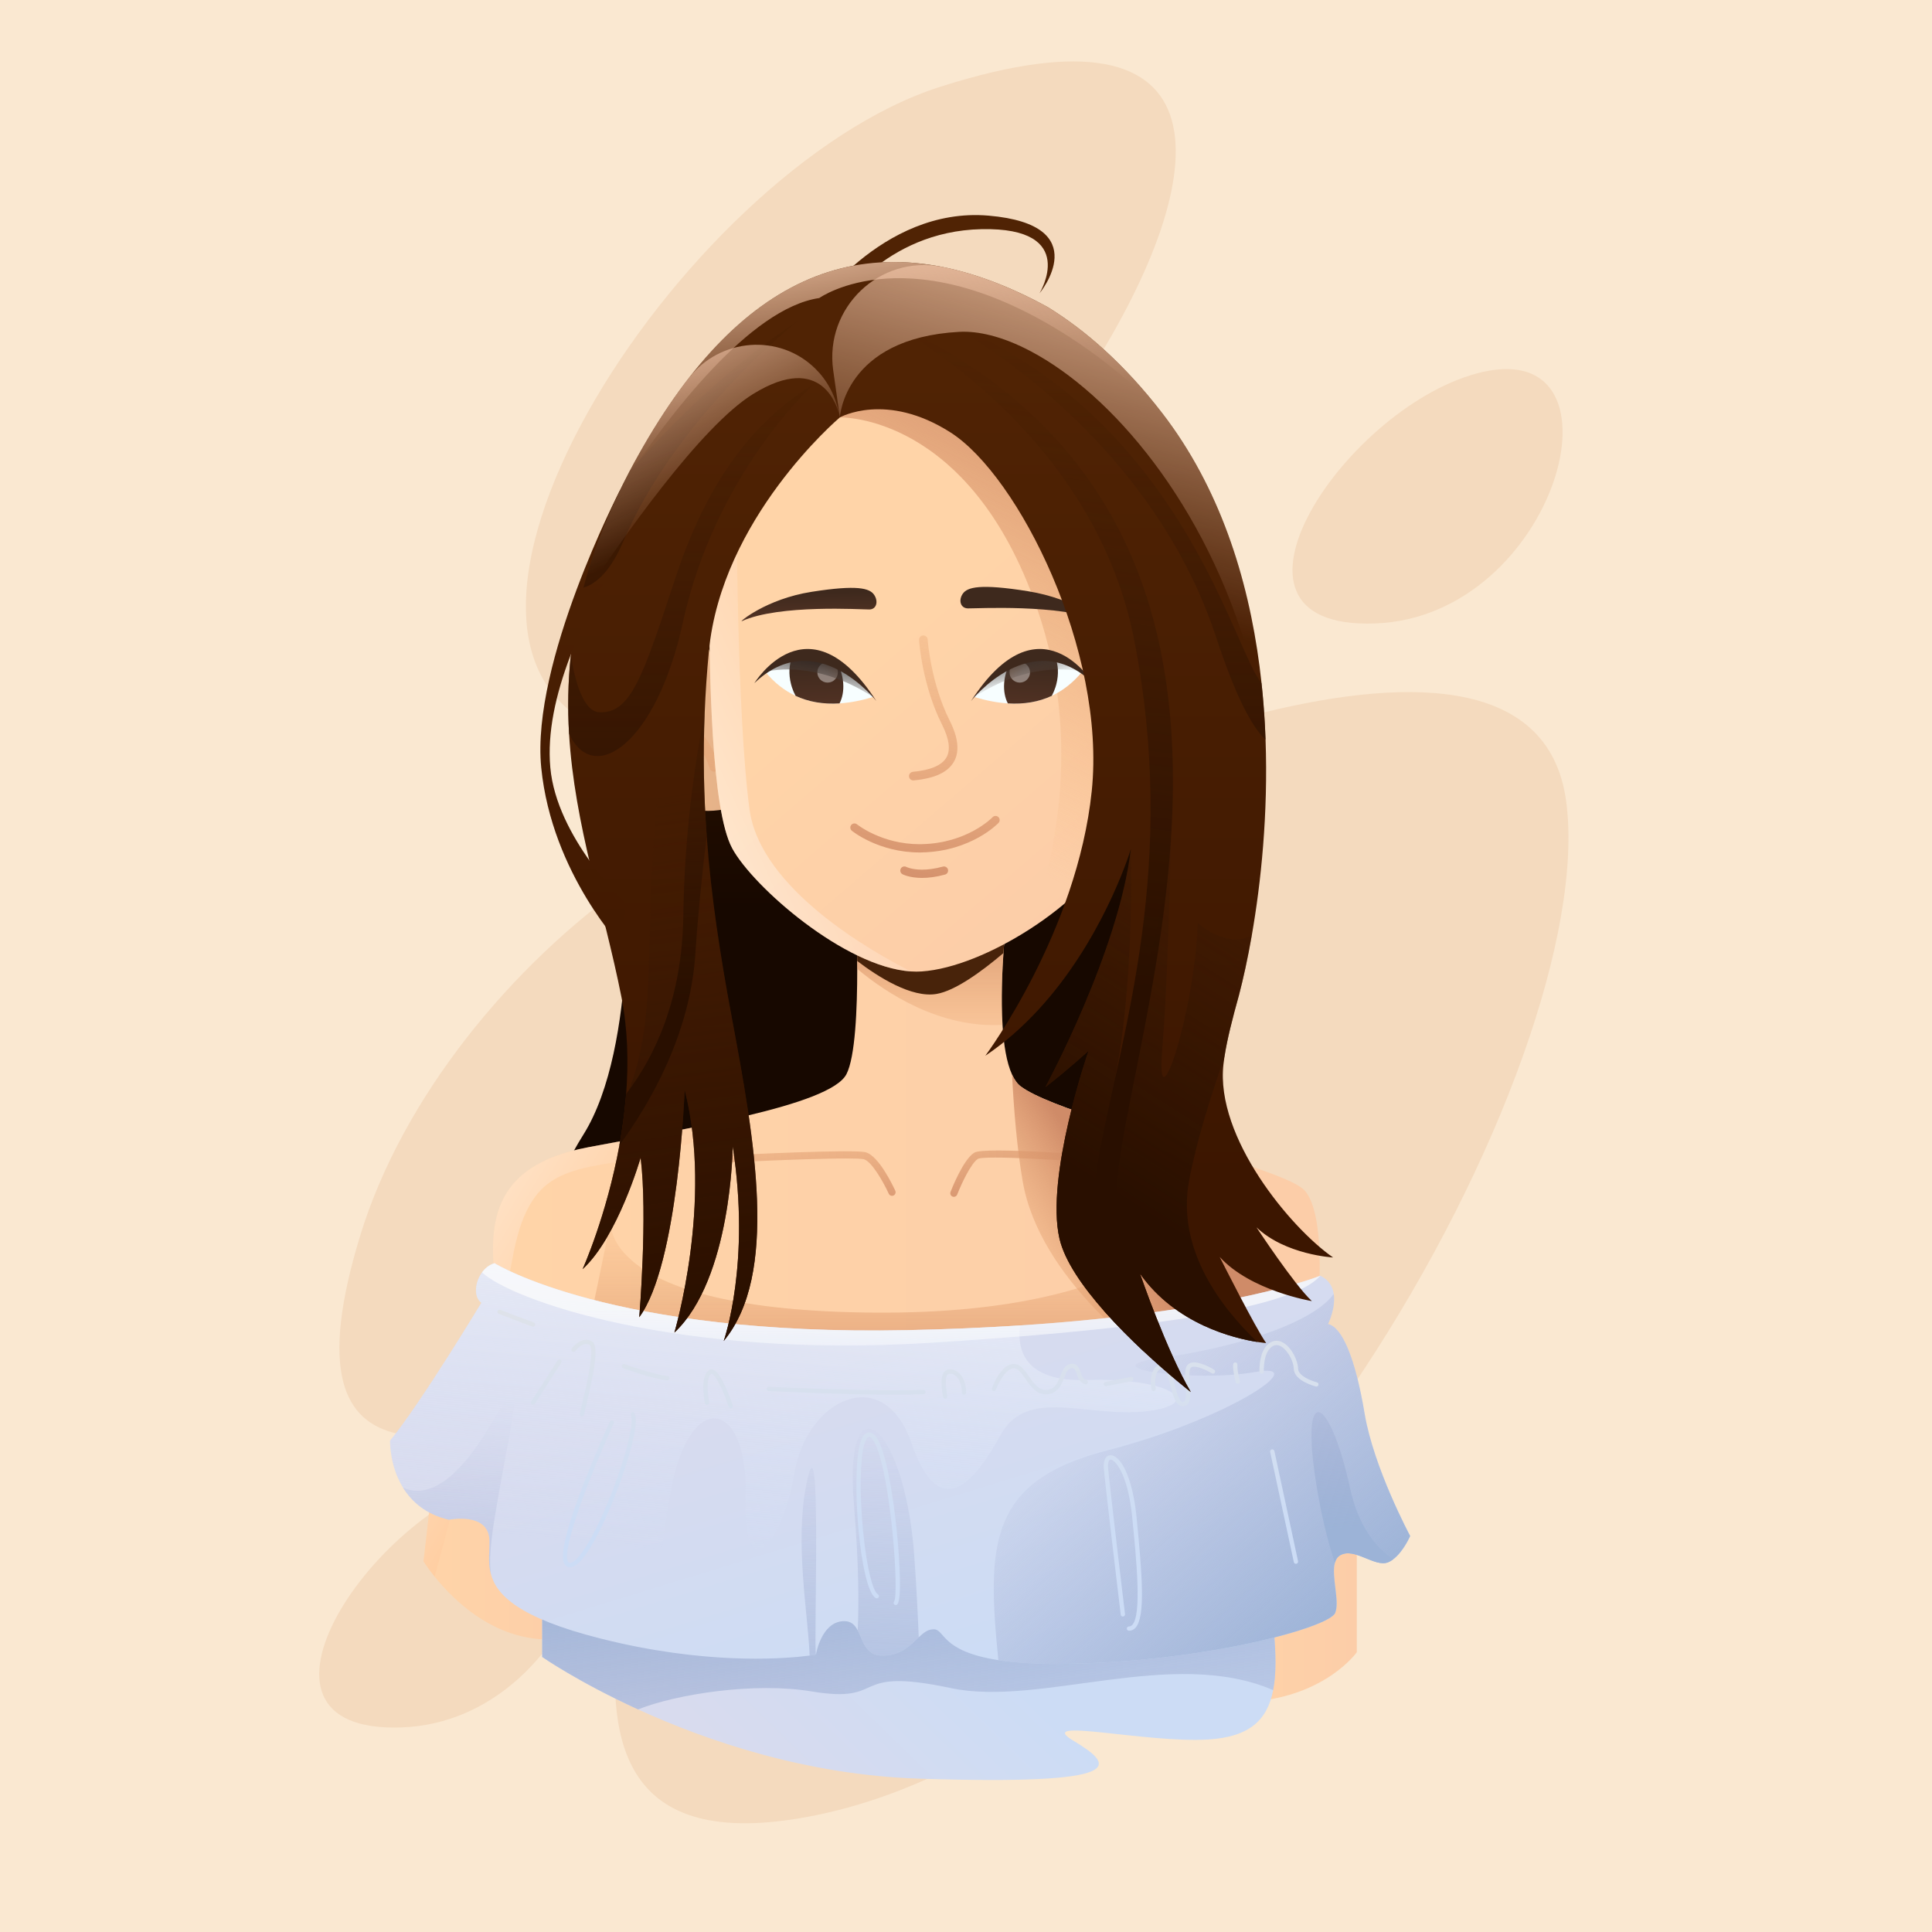 <?xml version="1.0" encoding="iso-8859-1"?>
<!-- Generator: Adobe Illustrator 19.2.0, SVG Export Plug-In . SVG Version: 6.00 Build 0)  -->
<svg version="1.1" id="Layer_3" xmlns="http://www.w3.org/2000/svg" xmlns:xlink="http://www.w3.org/1999/xlink" x="0px" y="0px"
	 viewBox="0 0 600 600" enable-background="new 0 0 600 600" xml:space="preserve">
<g>
	<rect fill="#FAE8D1" width="600" height="600"/>
	<g>
		<g>
			<path fill="#F4DABE" d="M291.953,26.965C210.953,52.84,114.731,203.555,191.316,228.239
				S474.239-31.265,291.953,26.965z"/>
			<path fill="#F4DABE" d="M298.731,255.781c-52.404-36.682-160.687,42.624-186.816,127.787
				s31.936,61.937,75.485,52.259c43.549-9.678-53.827,152.98,66.776,127.745
				c129.937-27.188,242.871-234.308,232.226-314.632S298.731,255.781,298.731,255.781z"/>
			<path fill="#F4DABE" d="M460.605,115.484c-41.718,9.37-89.945,80.163-33.599,78.14
				C483.352,191.601,507.109,105.039,460.605,115.484z"/>
			<path fill="#F4DABE" d="M158.348,458.33c-41.718,9.37-89.945,80.163-33.599,78.14
				S204.852,447.885,158.348,458.33z"/>
		</g>
	</g>
	<g>
		<linearGradient id="SVGID_1_" gradientUnits="userSpaceOnUse" x1="272.344" y1="199.991" x2="272.344" y2="283.201">
			<stop  offset="0.104" style="stop-color:#2B1201"/>
			<stop  offset="0.991" style="stop-color:#170800"/>
		</linearGradient>
		<path fill="url(#SVGID_1_)" d="M352.777,130.607c-26.311-35.27-73.957-24.104-73.957-24.104
			c-49.443,0-78.212,93.899-69.046,164.496c-9.872-3.553-16.045-5.471-16.045-5.471
			c0.975,0.251,4.603,59.438-12.528,86.801s-13.562,46.894,17.965,57.056
			c31.527,10.162,141.19,30.981,148.223-31.478
			c0.323-2.87,0.289-5.713-0.064-8.526
			C388.766,310.94,373.935,158.969,352.777,130.607z"/>
		<g>
			
				<linearGradient id="SVGID_2_" gradientUnits="userSpaceOnUse" x1="153.108" y1="355.954" x2="409.852" y2="355.954">
				<stop  offset="0" style="stop-color:#FFD4A8"/>
				<stop  offset="1" style="stop-color:#FCCDA8"/>
			</linearGradient>
			<path fill="url(#SVGID_2_)" d="M409.389,404.577c0,0-1.675,1-4.957,2.598
				c-1.367,0.667-3.021,1.444-4.948,2.299c-5.482,2.414-13.182,5.452-22.972,8.444
				c-21.904,6.687-54.255,13.127-95.605,11.853
				c-43.666-1.342-76.825-9.495-98.259-16.806
				c-12.956-4.423-21.63-8.538-25.758-10.661
				c-1.85-0.953-2.79-1.504-2.79-1.504
				c-2.517-19.733-2.517-38.628,28.553-44.508
				c15.298-2.893,33.744-6.089,49.136-9.747
				c15.879-3.765,28.506-8.021,31.065-12.926c2.756-5.286,3.376-20.259,3.367-32.727
				c-0.004-10.315-0.432-18.917-0.432-18.917l47.025,0.838
				c0,0-2.444,19.558-1.474,35.475c0.372,6.123,1.248,11.712,2.965,15.434
				c0.743,1.607,1.632,2.871,2.713,3.679c8.529,6.397,40.585,14.99,63.711,22.288
				c12.332,3.888,22.126,7.414,24.463,10.042
				C411.91,377.29,409.389,404.577,409.389,404.577z"/>
			<g>
				<g>
					
						<linearGradient id="SVGID_3_" gradientUnits="userSpaceOnUse" x1="247.262" y1="322.921" x2="254.099" y2="383.883">
						<stop  offset="0" style="stop-color:#F9B87C;stop-opacity:0"/>
						<stop  offset="1" style="stop-color:#CF8B68"/>
					</linearGradient>
					<path fill="url(#SVGID_3_)" d="M277.024,371.372c-0.424,0-0.829-0.243-1.016-0.654
						c-1.742-3.829-5.388-10.124-7.758-10.717
						c-2.654-0.664-26.119,0.221-41.243,0.977c-0.632,0.022-1.139-0.444-1.17-1.058
						c-0.031-0.615,0.443-1.139,1.058-1.17c3.885-0.194,38.065-1.869,41.895-0.913
						c4.18,1.046,8.741,10.844,9.247,11.958c0.255,0.561,0.007,1.222-0.554,1.477
						C277.335,371.339,277.179,371.372,277.024,371.372z"/>
				</g>
				<g>
					
						<linearGradient id="SVGID_4_" gradientUnits="userSpaceOnUse" x1="318.101" y1="314.976" x2="324.938" y2="375.938">
						<stop  offset="0" style="stop-color:#F9B87C;stop-opacity:0"/>
						<stop  offset="1" style="stop-color:#CF8B68"/>
					</linearGradient>
					<path fill="url(#SVGID_4_)" d="M296.233,371.687c-0.134,0-0.27-0.024-0.402-0.076
						c-0.575-0.222-0.86-0.868-0.637-1.443c0.401-1.036,4.015-10.178,7.394-12.206
						c3.207-1.925,38.201,0.841,48.849,1.734c0.614,0.051,1.07,0.591,1.018,1.205
						c-0.052,0.614-0.595,1.068-1.205,1.018
						c-21.38-1.795-45.305-3.117-47.529-2.036
						c-2.039,1.224-5.039,7.453-6.448,11.09
						C297.102,371.416,296.68,371.687,296.233,371.687z"/>
				</g>
			</g>
			
				<linearGradient id="SVGID_5_" gradientUnits="userSpaceOnUse" x1="150.155" y1="347.808" x2="207.414" y2="382.42">
				<stop  offset="0.09" style="stop-color:#FFFFFF"/>
				<stop  offset="1" style="stop-color:#FFBF8C"/>
			</linearGradient>
			<path opacity="0.4" fill="url(#SVGID_5_)" d="M231.788,346.545
				c-8.328,4.786-20.404,10.653-32.834,13.003
				c-22.528,4.26-34.731,2.581-39.859,31.638
				c-0.568,3.213-1.316,6.974-2.205,11.118c-1.85-0.953-2.79-1.504-2.79-1.504
				c-2.517-19.733-2.517-38.628,28.553-44.508
				C197.95,353.399,216.396,350.203,231.788,346.545z"/>
			
				<linearGradient id="SVGID_6_" gradientUnits="userSpaceOnUse" x1="291.064" y1="367.348" x2="291.064" y2="443.639">
				<stop  offset="0" style="stop-color:#F9B87C;stop-opacity:0"/>
				<stop  offset="1" style="stop-color:#CF8B68"/>
			</linearGradient>
			<path fill="url(#SVGID_6_)" d="M399.482,409.472c-5.478,2.418-13.179,5.456-22.971,8.445
				c-21.901,6.687-54.254,13.125-95.602,11.854
				c-43.668-1.343-76.825-9.494-98.261-16.806c3.868-18.122,7-33.871,7-33.871
				s-4.162,27.959,82.089,28.553c86.256,0.598,102.018-32.416,102.018-32.416
				l24.984,33.309C398.737,408.54,399.009,408.865,399.482,409.472z"/>
			
				<linearGradient id="SVGID_7_" gradientUnits="userSpaceOnUse" x1="308.504" y1="403.094" x2="348.359" y2="377.516">
				<stop  offset="0" style="stop-color:#F9B87C;stop-opacity:0"/>
				<stop  offset="1" style="stop-color:#CF8B68"/>
			</linearGradient>
			<path fill="url(#SVGID_7_)" d="M404.434,407.175c-5.273,2.574-14.687,6.705-27.924,10.743
				l-19.871,3.114c0,0-33.746-23.494-39.028-54.13
				c-1.749-10.159-2.748-21.95-3.306-33.179c0.741,1.606,1.633,2.869,2.713,3.676
				c8.53,6.397,40.585,14.99,63.713,22.289c0.058,0.223,0.112,0.446,0.161,0.669
				C385.161,379.157,397.702,398.029,404.434,407.175z"/>
			
				<linearGradient id="SVGID_8_" gradientUnits="userSpaceOnUse" x1="289.304" y1="335.375" x2="289.304" y2="281.44">
				<stop  offset="0" style="stop-color:#F9B87C;stop-opacity:0"/>
				<stop  offset="1" style="stop-color:#CF8B68"/>
			</linearGradient>
			<path fill="url(#SVGID_8_)" d="M311.622,295.99c-0.442,6.656-0.732,14.87-0.281,22.298
				c-19.393,1.057-35.918-9.712-45.118-17.395c0-0.825-0.004-1.642-0.009-2.445
				c-0.062-9.195-0.424-16.471-0.424-16.471l47.027,0.839
				C312.817,282.816,312.121,288.379,311.622,295.99z"/>
			<path fill="#48230A" d="M312.817,282.816c0,0-0.696,5.563-1.196,13.174
				c-6.924,5.871-15.008,11.702-20.772,12.688
				c-7.731,1.321-18.086-5.247-24.636-10.23
				c-0.062-9.195-0.424-16.471-0.424-16.471L312.817,282.816z"/>
		</g>
		
			<linearGradient id="SVGID_9_" gradientUnits="userSpaceOnUse" x1="375.568" y1="503.385" x2="421.359" y2="503.385">
			<stop  offset="0" style="stop-color:#FFD4A8"/>
			<stop  offset="1" style="stop-color:#FCCDA8"/>
		</linearGradient>
		<path fill="url(#SVGID_9_)" d="M421.359,478.272v34.85c0,0-9.447,13.436-32.331,15.326
			c-22.884,1.889-9.657-49.127-9.657-49.127L421.359,478.272z"/>
		<linearGradient id="SVGID_10_" gradientUnits="userSpaceOnUse" x1="131.534" y1="485.752" x2="184.504" y2="485.752">
			<stop  offset="0" style="stop-color:#FFD4A8"/>
			<stop  offset="1" style="stop-color:#FCCDA8"/>
		</linearGradient>
		<path fill="url(#SVGID_10_)" d="M171.213,509.135c-17.66,0.453-30.437-12.281-36.223-19.472
			c-2.265-2.812-3.457-4.777-3.457-4.777l2.521-22.045
			c2.859-0.32,5.585-0.474,8.183-0.483
			C188.647,462.195,194.471,508.536,171.213,509.135z"/>
		
			<linearGradient id="SVGID_11_" gradientUnits="userSpaceOnUse" x1="90.31" y1="446.811" x2="147.569" y2="481.423">
			<stop  offset="0.09" style="stop-color:#FFFFFF"/>
			<stop  offset="1" style="stop-color:#FFBF8C"/>
		</linearGradient>
		<path opacity="0.4" fill="url(#SVGID_11_)" d="M134.055,462.84
			c2.859-0.32,5.585-0.474,8.183-0.483c-3.115,11.943-5.811,21.989-7.247,27.305
			c-2.265-2.812-3.457-4.777-3.457-4.777L134.055,462.84z"/>
		<g>
			
				<linearGradient id="SVGID_12_" gradientUnits="userSpaceOnUse" x1="234.842" y1="554.565" x2="290.608" y2="497.014">
				<stop  offset="0" style="stop-color:#D8DBEE"/>
				<stop  offset="1" style="stop-color:#CCDCF5"/>
			</linearGradient>
			<path fill="url(#SVGID_12_)" d="M395.395,524.879c-1.834,9.436-7.468,14.508-20.014,15.325
				c-19.313,1.263-54.585-7.138-41.99,0.419
				c12.599,7.562,18.055,13.857-47.866,11.76
				c-35.147-1.12-66.117-11.787-87.371-21.508
				c-18.613-8.508-29.775-16.284-29.775-16.284v-32.331
				c0,0,225.058,1.682,227.159,23.516C396.274,513.426,396.39,519.788,395.395,524.879z"/>
			
				<linearGradient id="SVGID_13_" gradientUnits="userSpaceOnUse" x1="291.472" y1="593.72" x2="277.798" y2="473.647">
				<stop  offset="0" style="stop-color:#A6ACD0;stop-opacity:0"/>
				<stop  offset="1" style="stop-color:#9CB3D7"/>
			</linearGradient>
			<path fill="url(#SVGID_13_)" d="M395.395,524.879c-31.412-13.482-72.229,5.309-100.171-0.638
				c-32.126-6.835-19.175,5.055-43.235,1.039
				c-17.533-2.927-41.745,0.781-53.835,5.595
				c-18.613-8.508-29.775-16.284-29.775-16.284v-32.331
				c0,0,225.058,1.682,227.159,23.516C396.274,513.426,396.39,519.788,395.395,524.879z"/>
		</g>
		
			<linearGradient id="SVGID_14_" gradientUnits="userSpaceOnUse" x1="265.447" y1="418.426" x2="296.677" y2="520.145">
			<stop  offset="0" style="stop-color:#D8DBEE"/>
			<stop  offset="1" style="stop-color:#CCDCF5"/>
		</linearGradient>
		<path fill="url(#SVGID_14_)" d="M437.943,477.013c0,0-2.083,4.858-5.26,7.236
			c-0.527,0.401-1.084,0.727-1.669,0.95c-4.091,1.575-10.391-4.724-14.798-2.204
			c-0.865,0.495-1.379,1.316-1.66,2.351c-1.151,4.238,1.602,12.055,0.085,15.597
			c-1.892,4.412-39.05,14.803-81.562,15.749
			c-10.034,0.223-17.471-0.254-23.038-1.12
			c-18.033-2.784-16.498-9.587-20.107-9.587c-1.762,0-3.128,1.097-4.609,2.485
			c-2.485,2.338-5.291,5.505-10.819,5.702c-5.804,0.21-6.424-4.626-8.142-7.87
			c-0.897-1.686-2.088-2.945-4.457-2.837c-6.928,0.317-8.503,10.395-8.503,10.395
			s-0.674,0.125-1.963,0.29c-6.46,0.857-28.406,2.873-58.479-3.761
			c-2.168-0.477-4.381-0.999-6.634-1.57c-25.296-6.424-32.162-13.487-33.893-20.049
			c-0.99-3.734-0.317-7.299-0.433-10.498c-0.312-8.816-12.594-6.299-12.594-6.299
			c-7.254-1.691-11.626-5.702-14.267-10.002c-4.238-6.906-3.997-14.557-3.997-14.557
			c9.761-11.97,28.343-42.829,28.343-42.829
			c-2.436-1.771-2.07-6.335,0.219-9.44c0.964-1.316,2.28-2.373,3.872-2.842
			c0,0,36.217,22.673,128.17,20.785c12.742-0.263,24.413-0.776,35.071-1.468
			c65.653-4.261,92.716-15.235,93.202-15.432l0.004-0.005
			c2.695,1.276,3.846,3.404,4.185,5.662c0.669,4.426-1.771,9.351-1.771,9.351
			c4.408,0.946,8.503,10.707,11.336,27.714
			C426.607,455.91,437.943,477.013,437.943,477.013z"/>
		
			<linearGradient id="SVGID_15_" gradientUnits="userSpaceOnUse" x1="143.061" y1="433.944" x2="136.816" y2="575.369">
			<stop  offset="0" style="stop-color:#A6ACD0;stop-opacity:0"/>
			<stop  offset="1" style="stop-color:#9CB3D7"/>
		</linearGradient>
		<path fill="url(#SVGID_15_)" d="M154.848,464.159c-1.874,10.73-3.168,18.269-2.414,24.609
			c-0.99-3.734-0.317-7.299-0.433-10.498c-0.312-8.816-12.594-6.299-12.594-6.299
			c-7.254-1.691-11.626-5.702-14.267-10.002
			c10.092,4.613,20.348-7.45,27.924-20.71
			C163.771,422.522,159.309,438.583,154.848,464.159z"/>
		
			<linearGradient id="SVGID_16_" gradientUnits="userSpaceOnUse" x1="253.635" y1="438.828" x2="247.39" y2="580.253">
			<stop  offset="0" style="stop-color:#A6ACD0;stop-opacity:0"/>
			<stop  offset="1" style="stop-color:#9CB3D7"/>
		</linearGradient>
		<path fill="url(#SVGID_16_)" d="M253.404,513.859c0,0-0.674,0.125-1.963,0.29
			c-0.553-13.277-4.564-34.629-1.12-52.666
			C255.38,435.013,252.619,510.616,253.404,513.859z"/>
		
			<linearGradient id="SVGID_17_" gradientUnits="userSpaceOnUse" x1="276.97" y1="439.858" x2="270.724" y2="581.283">
			<stop  offset="0" style="stop-color:#A6ACD0;stop-opacity:0"/>
			<stop  offset="1" style="stop-color:#9CB3D7"/>
		</linearGradient>
		<path fill="url(#SVGID_17_)" d="M283.933,483.196c0.754,10.538,1.124,18.756,1.392,25.274
			c-2.485,2.338-5.291,5.505-10.819,5.702c-5.804,0.21-6.424-4.626-8.142-7.87
			c0.393-8.155,0.357-20.714-1.169-39.166
			C261.921,427.576,280.957,441.554,283.933,483.196z"/>
		
			<linearGradient id="SVGID_18_" gradientUnits="userSpaceOnUse" x1="334.066" y1="427.654" x2="410.127" y2="511.833">
			<stop  offset="0" style="stop-color:#A6ACD0;stop-opacity:0"/>
			<stop  offset="1" style="stop-color:#9CB3D7"/>
		</linearGradient>
		<path fill="url(#SVGID_18_)" d="M437.943,477.013c0,0-2.083,4.858-5.26,7.236
			c-0.527,0.401-1.084,0.727-1.669,0.95c-4.091,1.575-10.391-4.724-14.798-2.204
			c-0.865,0.495-1.379,1.316-1.66,2.351c-1.151,4.238,1.602,12.055,0.085,15.597
			c-1.892,4.412-39.05,14.803-81.562,15.749
			c-10.034,0.223-17.471-0.254-23.038-1.12
			c-3.524-35.785-3.176-55.597,33.674-65.096
			c38.069-9.815,64.243-27.66,46.099-24.386
			c-18.144,3.27-53.237-1.191-28.852-4.461c19.55-2.623,45.974-9.833,53.246-19.786
			c0.669,4.426-1.771,9.351-1.771,9.351c4.408,0.946,8.503,10.707,11.336,27.714
			C426.607,455.91,437.943,477.013,437.943,477.013z"/>
		<g>
			
				<linearGradient id="SVGID_19_" gradientUnits="userSpaceOnUse" x1="416.053" y1="414.928" x2="420.611" y2="474.181">
				<stop  offset="0" style="stop-color:#A6ACD0;stop-opacity:0"/>
				<stop  offset="1" style="stop-color:#9CB3D7"/>
			</linearGradient>
			<path fill="url(#SVGID_19_)" d="M432.683,484.249c-0.527,0.401-1.084,0.727-1.669,0.95
				c-4.091,1.575-10.391-4.724-14.798-2.204c-0.865,0.495-1.379,1.316-1.66,2.351
				c-1.7-5.095-3.511-11.724-5.113-20.594
				c-6.545-36.284,3.27-32.715,9.815-2.677
				C421.847,473.961,427.183,480.582,432.683,484.249z"/>
		</g>
		
			<linearGradient id="SVGID_20_" gradientUnits="userSpaceOnUse" x1="249.744" y1="366.009" x2="239.489" y2="484.373">
			<stop  offset="0" style="stop-color:#FFFFFD"/>
			<stop  offset="1" style="stop-color:#DAE7FD;stop-opacity:0"/>
		</linearGradient>
		<path opacity="0.67" fill="url(#SVGID_20_)" d="M355.908,438.284
			c-18.439,2.083-36.882-7.732-45.207,7.437
			c-8.329,15.169-19.037,27.362-27.66,2.378
			c-8.628-24.984-32.421-13.683-36.289,9.222
			c-3.864,22.9-16.061,35.985-15.169,8.03
			c0.892-27.959-13.977-33.313-21.116-11.006
			c-6.041,18.872-3.35,46.255-17.506,56.044
			c-2.168-0.477-4.381-0.999-6.634-1.57c-25.296-6.424-32.162-13.487-33.893-20.049
			c-0.99-3.734-0.317-7.299-0.433-10.498c-0.312-8.816-12.594-6.299-12.594-6.299
			c-7.254-1.691-11.626-5.702-14.267-10.002c-4.238-6.906-3.997-14.557-3.997-14.557
			c9.761-11.97,28.343-42.829,28.343-42.829
			c-2.436-1.771-2.07-6.335,0.219-9.44c0.964-1.316,2.28-2.373,3.872-2.842
			c0,0,36.217,22.673,128.17,20.785c12.742-0.263,24.413-0.776,35.071-1.468
			c-1.267,9.516,3.261,17.457,20.518,16.958
			C364.563,427.786,374.347,436.2,355.908,438.284z"/>
		
			<linearGradient id="SVGID_21_" gradientUnits="userSpaceOnUse" x1="279.862" y1="406.141" x2="279.862" y2="470.664">
			<stop  offset="0" style="stop-color:#FFFFFD"/>
			<stop  offset="1" style="stop-color:#DAE7FD;stop-opacity:0"/>
		</linearGradient>
		<path opacity="0.67" fill="url(#SVGID_21_)" d="M410.02,396.186
			c-6.121,7.201-32.269,15.329-121.701,20.87
			c-78.654,4.876-129.709-13.455-138.614-21.914
			c0.964-1.316,2.28-2.373,3.872-2.842c0,0,36.217,22.673,128.17,20.785
			C372.986,411.208,409.453,396.414,410.02,396.186z"/>
		<g>
			<g>
				
					<linearGradient id="SVGID_22_" gradientUnits="userSpaceOnUse" x1="184.637" y1="380.108" x2="186.422" y2="476.92">
					<stop  offset="0" style="stop-color:#E5E5E5"/>
					<stop  offset="1" style="stop-color:#CCDCF5"/>
				</linearGradient>
				<path fill="url(#SVGID_22_)" d="M177.019,486.728c-0.118,0-0.234-0.009-0.35-0.028
					c-0.619-0.1-1.114-0.466-1.431-1.058
					c-3.15-5.885,12.375-40.276,14.156-44.178
					c0.153-0.336,0.55-0.485,0.887-0.331c0.336,0.153,0.484,0.55,0.331,0.887
					c-6.882,15.082-16.341,38.977-14.193,42.991
					c0.152,0.283,0.32,0.345,0.464,0.369c0.404,0.066,1.592-0.124,3.863-3.268
					c7.685-10.638,17.121-38.83,15.171-42.58c-0.17-0.328-0.043-0.732,0.285-0.903
					c0.329-0.169,0.732-0.043,0.903,0.285c1.67,3.211-2.627,16.08-3.984,19.947
					c-2.771,7.901-7.193,18.363-11.29,24.035
					C179.971,485.469,178.392,486.728,177.019,486.728z"/>
			</g>
			<g>
				
					<linearGradient id="SVGID_23_" gradientUnits="userSpaceOnUse" x1="270.916" y1="378.518" x2="272.7" y2="475.329">
					<stop  offset="0" style="stop-color:#E5E5E5"/>
					<stop  offset="1" style="stop-color:#CCDCF5"/>
				</linearGradient>
				<path fill="url(#SVGID_23_)" d="M278.178,498.465c-0.152,0-0.306-0.052-0.432-0.158
					c-0.282-0.239-0.318-0.661-0.079-0.943c1.607-2.18-0.935-38.353-5.789-48.815
					c-0.965-2.079-1.673-2.344-1.932-2.361c-0.011-0.001-0.021-0.001-0.032-0.001
					c-0.522,0-1.066,0.849-1.497,2.341c-1.316,4.551-1.488,15.163-0.428,26.406
					c1.206,12.791,3.245,19.424,4.63,20.174c0.325,0.176,0.446,0.582,0.27,0.908
					c-0.176,0.325-0.583,0.445-0.908,0.27c-4.936-2.674-7.755-38.079-4.849-48.129
					c0.658-2.277,1.622-3.383,2.903-3.304c1.205,0.081,2.284,1.284,3.299,3.679
					c2.087,4.921,4.06,15.386,5.277,27.992
					c0.193,2.002,1.839,19.623,0.078,21.705
					C278.557,498.385,278.368,498.465,278.178,498.465z"/>
			</g>
			<g>
				
					<linearGradient id="SVGID_24_" gradientUnits="userSpaceOnUse" x1="346.904" y1="377.117" x2="348.688" y2="473.929">
					<stop  offset="0" style="stop-color:#E5E5E5"/>
					<stop  offset="1" style="stop-color:#CCDCF5"/>
				</linearGradient>
				<path fill="url(#SVGID_24_)" d="M350.608,506.443c-0.369,0-0.669-0.3-0.669-0.669
					c0-0.369,0.3-0.669,0.669-0.669c0.41,0,0.744-0.158,1.052-0.498
					c2.944-3.25,1.29-19.972-0.039-33.407c-1.371-13.865-5.506-18.028-6.76-17.923
					c-0.462,0.044-0.886,0.901-0.724,2.681c0.621,6.839,5.2,44.944,5.246,45.328
					c0.044,0.367-0.217,0.7-0.585,0.744c-0.364,0.049-0.7-0.218-0.744-0.585
					c-0.046-0.384-4.627-38.508-5.251-45.367c-0.263-2.889,0.825-4.03,1.931-4.135
					c0.064-0.006,0.128-0.009,0.192-0.009c3.01,0,6.787,6.593,8.027,19.133
					c1.781,18.004,2.801,31.013-0.301,34.437
					C352.089,506.128,351.401,506.443,350.608,506.443z"/>
			</g>
			<g>
				
					<linearGradient id="SVGID_25_" gradientUnits="userSpaceOnUse" x1="397.1" y1="376.192" x2="398.885" y2="473.003">
					<stop  offset="0" style="stop-color:#E5E5E5"/>
					<stop  offset="1" style="stop-color:#CCDCF5"/>
				</linearGradient>
				<path fill="url(#SVGID_25_)" d="M402.464,485.659c-0.309,0-0.586-0.215-0.654-0.529
					l-7.348-34.221c-0.078-0.361,0.152-0.717,0.514-0.795
					c0.359-0.077,0.717,0.152,0.795,0.514l7.348,34.221
					c0.078,0.361-0.152,0.717-0.514,0.795
					C402.557,485.654,402.51,485.659,402.464,485.659z"/>
			</g>
			<g>
				
					<linearGradient id="SVGID_26_" gradientUnits="userSpaceOnUse" x1="159.817" y1="380.566" x2="161.601" y2="477.377">
					<stop  offset="0" style="stop-color:#E5E5E5"/>
					<stop  offset="1" style="stop-color:#CCDCF5"/>
				</linearGradient>
				<path fill="url(#SVGID_26_)" d="M165.544,412.021c-0.076,0-0.153-0.013-0.229-0.04
					c-3.431-1.248-10.335-3.915-10.405-3.941c-0.345-0.133-0.516-0.521-0.383-0.866
					c0.134-0.345,0.521-0.515,0.866-0.383c0.069,0.027,6.961,2.689,10.38,3.932
					c0.347,0.126,0.526,0.511,0.4,0.858
					C166.074,411.853,165.817,412.021,165.544,412.021z"/>
			</g>
			<g>
				
					<linearGradient id="SVGID_27_" gradientUnits="userSpaceOnUse" x1="168.738" y1="380.401" x2="170.522" y2="477.213">
					<stop  offset="0" style="stop-color:#E5E5E5"/>
					<stop  offset="1" style="stop-color:#CCDCF5"/>
				</linearGradient>
				<path fill="url(#SVGID_27_)" d="M165.544,436.27c-0.124,0-0.249-0.034-0.361-0.106
					c-0.311-0.2-0.401-0.614-0.202-0.925l8.188-12.754
					c0.2-0.312,0.615-0.4,0.925-0.202c0.311,0.2,0.401,0.614,0.202,0.925
					l-8.188,12.754C165.979,436.161,165.764,436.27,165.544,436.27z"/>
			</g>
			<g>
				
					<linearGradient id="SVGID_28_" gradientUnits="userSpaceOnUse" x1="180.469" y1="380.185" x2="182.254" y2="476.997">
					<stop  offset="0" style="stop-color:#E5E5E5"/>
					<stop  offset="1" style="stop-color:#CCDCF5"/>
				</linearGradient>
				<path fill="url(#SVGID_28_)" d="M180.725,439.891c-0.046,0-0.093-0.005-0.139-0.014
					c-0.362-0.077-0.593-0.432-0.516-0.793c0.2-0.947,0.488-2.167,0.821-3.58
					c0.816-3.461,1.831-7.769,2.369-11.419c0.838-5.686-0.015-6.372-0.195-6.452
					c-2.29-1.02-4.382,1.944-4.403,1.974c-0.211,0.303-0.627,0.378-0.931,0.168
					c-0.303-0.21-0.379-0.626-0.17-0.929c0.11-0.161,2.742-3.905,6.047-2.436
					c2.402,1.068,1.356,7.642-1.415,19.401c-0.331,1.405-0.617,2.618-0.814,3.551
					C181.313,439.676,181.035,439.891,180.725,439.891z"/>
			</g>
			<g>
				
					<linearGradient id="SVGID_29_" gradientUnits="userSpaceOnUse" x1="199.646" y1="379.832" x2="201.431" y2="476.643">
					<stop  offset="0" style="stop-color:#E5E5E5"/>
					<stop  offset="1" style="stop-color:#CCDCF5"/>
				</linearGradient>
				<path fill="url(#SVGID_29_)" d="M207.271,428.653c-0.018,0-0.037-0.001-0.055-0.002
					c-4.606-0.378-13.351-3.622-13.721-3.76c-0.346-0.129-0.522-0.515-0.393-0.86
					c0.129-0.347,0.516-0.523,0.86-0.393c0.089,0.033,8.941,3.317,13.362,3.68
					c0.369,0.03,0.643,0.353,0.613,0.721
					C207.909,428.388,207.616,428.653,207.271,428.653z"/>
			</g>
			<g>
				
					<linearGradient id="SVGID_30_" gradientUnits="userSpaceOnUse" x1="222.011" y1="379.419" x2="223.796" y2="476.231">
					<stop  offset="0" style="stop-color:#E5E5E5"/>
					<stop  offset="1" style="stop-color:#CCDCF5"/>
				</linearGradient>
				<path fill="url(#SVGID_30_)" d="M226.952,437.372c-0.28,0-0.542-0.177-0.635-0.457
					c-1.33-3.988-3.841-9.81-5.263-10.269c-0.086-0.027-0.116-0.015-0.166,0.021
					c-0.846,0.61-1.659,2.58-0.726,8.502c0.022,0.141,0.04,0.254,0.052,0.338
					c0.052,0.366-0.202,0.705-0.568,0.757c-0.371,0.046-0.705-0.203-0.757-0.568
					c-0.011-0.078-0.028-0.186-0.049-0.318c-0.311-1.974-1.257-7.978,1.265-9.796
					c0.406-0.293,0.876-0.365,1.36-0.209c2.576,0.831,5.551,9.408,6.121,11.119
					c0.117,0.351-0.072,0.73-0.423,0.847
					C227.094,437.361,227.022,437.372,226.952,437.372z"/>
			</g>
			<g>
				
					<linearGradient id="SVGID_31_" gradientUnits="userSpaceOnUse" x1="261.794" y1="378.686" x2="263.579" y2="475.498">
					<stop  offset="0" style="stop-color:#E5E5E5"/>
					<stop  offset="1" style="stop-color:#CCDCF5"/>
				</linearGradient>
				<path fill="url(#SVGID_31_)" d="M278.131,433.139c-16.208,0-39.127-1.124-39.403-1.138
					c-0.369-0.018-0.654-0.332-0.635-0.701s0.327-0.651,0.701-0.635
					c0.33,0.016,33.208,1.629,47.962,0.985c0.383-0.017,0.682,0.271,0.698,0.64
					c0.016,0.369-0.271,0.682-0.64,0.698
					C284.346,433.094,281.372,433.139,278.131,433.139z"/>
			</g>
			<g>
				
					<linearGradient id="SVGID_32_" gradientUnits="userSpaceOnUse" x1="295.252" y1="378.069" x2="297.037" y2="474.881">
					<stop  offset="0" style="stop-color:#E5E5E5"/>
					<stop  offset="1" style="stop-color:#CCDCF5"/>
				</linearGradient>
				<path fill="url(#SVGID_32_)" d="M293.556,434.38c-0.309,0-0.587-0.216-0.654-0.53
					c-0.256-1.202-1.407-7.256,1.011-8.337c1.004-0.451,2.191-0.311,3.257,0.38
					c1.804,1.169,2.881,3.628,2.881,6.578c0,0.369-0.3,0.669-0.669,0.669
					c-0.369,0-0.669-0.3-0.669-0.669c0-2.494-0.849-4.533-2.271-5.455
					c-0.677-0.439-1.399-0.542-1.983-0.282c-1.014,0.453-0.796,4.262-0.249,6.838
					c0.077,0.362-0.154,0.717-0.515,0.793
					C293.649,434.376,293.602,434.38,293.556,434.38z"/>
			</g>
			<g>
				
					<linearGradient id="SVGID_33_" gradientUnits="userSpaceOnUse" x1="321.951" y1="377.577" x2="323.735" y2="474.389">
					<stop  offset="0" style="stop-color:#E5E5E5"/>
					<stop  offset="1" style="stop-color:#CCDCF5"/>
				</linearGradient>
				<path fill="url(#SVGID_33_)" d="M324.754,433.008c-2.967,0-4.73-2.538-6.295-4.791
					c-1.153-1.661-2.243-3.23-3.517-3.285c-0.029-0.001-0.058-0.002-0.087-0.002
					c-2.533,0-4.863,4.773-5.554,6.635c-0.129,0.347-0.515,0.522-0.86,0.395
					c-0.346-0.129-0.523-0.513-0.395-0.86c0.291-0.786,2.953-7.684,6.955-7.505
					c1.937,0.084,3.21,1.918,4.559,3.859c1.514,2.181,3.086,4.433,5.584,4.197
					c2.54-0.242,3.312-2.218,4.13-4.311c0.651-1.666,1.325-3.389,3.045-3.733
					c2.252-0.454,2.874,1.347,3.329,2.659c0.445,1.285,0.781,2.081,1.688,2.308
					c0.359,0.09,0.577,0.453,0.487,0.811c-0.089,0.359-0.454,0.575-0.811,0.487
					c-1.676-0.419-2.204-1.943-2.629-3.167c-0.526-1.517-0.78-1.99-1.802-1.785
					c-1.003,0.2-1.493,1.455-2.061,2.908c-0.842,2.154-1.89,4.835-5.249,5.156
					C325.094,433.001,324.922,433.008,324.754,433.008z"/>
			</g>
			<g>
				
					<linearGradient id="SVGID_34_" gradientUnits="userSpaceOnUse" x1="346.431" y1="377.126" x2="348.216" y2="473.937">
					<stop  offset="0" style="stop-color:#E5E5E5"/>
					<stop  offset="1" style="stop-color:#CCDCF5"/>
				</linearGradient>
				<path fill="url(#SVGID_34_)" d="M343.432,430.487c-0.314,0-0.593-0.221-0.656-0.541
					c-0.071-0.362,0.166-0.714,0.529-0.785l7.91-1.544
					c0.36-0.07,0.714,0.165,0.785,0.529c0.071,0.362-0.166,0.714-0.529,0.785
					l-7.91,1.544C343.518,430.483,343.475,430.487,343.432,430.487z"/>
			</g>
			<g>
				
					<linearGradient id="SVGID_35_" gradientUnits="userSpaceOnUse" x1="366.458" y1="376.757" x2="368.242" y2="473.568">
					<stop  offset="0" style="stop-color:#E5E5E5"/>
					<stop  offset="1" style="stop-color:#CCDCF5"/>
				</linearGradient>
				<path fill="url(#SVGID_35_)" d="M367.335,436.744c-0.04,0-0.08-0.001-0.12-0.003
					c-2.084-0.099-2.902-3.254-3.767-6.594c-0.555-2.142-1.246-4.808-2.137-5.286
					c-0.101-0.054-0.234-0.098-0.46-0.02c-2.892,0.996-1.932,6.315-1.922,6.368
					c0.068,0.363-0.171,0.713-0.534,0.781c-0.364,0.069-0.713-0.17-0.781-0.533
					c-0.05-0.265-1.182-6.51,2.801-7.881c0.531-0.183,1.06-0.146,1.529,0.106
					c1.406,0.755,2.052,3.246,2.799,6.13c0.606,2.338,1.436,5.541,2.535,5.593
					c0.313,0.016,0.454-0.088,0.542-0.178c0.691-0.706,0.513-3.256,0.37-5.305
					c-0.142-2.038-0.277-3.963,0.153-5.242c0.228-0.676,0.696-1.161,1.355-1.401
					c2.385-0.873,6.842,1.769,7.342,2.073c0.316,0.192,0.417,0.603,0.225,0.919
					c-0.192,0.315-0.603,0.417-0.919,0.225c-1.679-1.019-4.843-2.452-6.189-1.96
					c-0.278,0.102-0.447,0.278-0.545,0.571c-0.345,1.025-0.214,2.904-0.087,4.721
					c0.186,2.673,0.363,5.199-0.749,6.335
					C368.404,436.545,367.907,436.744,367.335,436.744z"/>
			</g>
			<g>
				
					<linearGradient id="SVGID_36_" gradientUnits="userSpaceOnUse" x1="383.081" y1="376.45" x2="384.866" y2="473.262">
					<stop  offset="0" style="stop-color:#E5E5E5"/>
					<stop  offset="1" style="stop-color:#CCDCF5"/>
				</linearGradient>
				<path fill="url(#SVGID_36_)" d="M384.409,429.715c-0.293,0-0.562-0.194-0.644-0.491
					c-0.04-0.144-0.975-3.549-0.809-5.512c0.031-0.368,0.362-0.63,0.723-0.611
					c0.368,0.031,0.642,0.355,0.611,0.723c-0.146,1.727,0.756,5.009,0.765,5.042
					c0.099,0.356-0.11,0.725-0.466,0.823
					C384.528,429.707,384.468,429.715,384.409,429.715z"/>
			</g>
			<g>
				
					<linearGradient id="SVGID_37_" gradientUnits="userSpaceOnUse" x1="399.357" y1="376.15" x2="401.141" y2="472.962">
					<stop  offset="0" style="stop-color:#E5E5E5"/>
					<stop  offset="1" style="stop-color:#CCDCF5"/>
				</linearGradient>
				<path fill="url(#SVGID_37_)" d="M408.815,430.606c-0.054,0-0.108-0.007-0.163-0.02
					c-0.278-0.07-6.797-1.748-6.857-5.524c-0.033-2.102-1.713-5.551-3.828-6.849
					c-0.896-0.55-1.756-0.63-2.557-0.24c-3.182,1.554-2.935,7.857-2.932,7.921
					c0.017,0.369-0.269,0.682-0.638,0.699c-0.372,0.023-0.681-0.268-0.699-0.637
					c-0.014-0.295-0.29-7.246,3.681-9.185c1.222-0.597,2.551-0.492,3.844,0.301
					c2.508,1.539,4.427,5.477,4.466,7.969c0.037,2.291,4.231,3.843,5.845,4.247
					c0.358,0.09,0.576,0.454,0.486,0.812
					C409.388,430.404,409.115,430.606,408.815,430.606z"/>
			</g>
		</g>
		<g>
			<g>
				
					<linearGradient id="SVGID_38_" gradientUnits="userSpaceOnUse" x1="190.658" y1="222.377" x2="226.445" y2="222.377">
					<stop  offset="0" style="stop-color:#EFBE8D"/>
					<stop  offset="1" style="stop-color:#E5B188"/>
				</linearGradient>
				<path fill="url(#SVGID_38_)" d="M223.768,216.821c0,0-0.894-29.798-22.103-22.838
					c-21.21,6.96-11.135,65.255,24.781,57.054L223.768,216.821z"/>
			</g>
			<g>
				
					<linearGradient id="SVGID_39_" gradientUnits="userSpaceOnUse" x1="215.961" y1="180.437" x2="205.814" y2="290.033">
					<stop  offset="0" style="stop-color:#F9B87C;stop-opacity:0"/>
					<stop  offset="1" style="stop-color:#CF8B68"/>
				</linearGradient>
				<path fill="url(#SVGID_39_)" d="M221.83,239.675c-0.656,0-1.262-0.427-1.458-1.088
					c-3.945-13.235-19.445-21.019-19.601-21.096
					c-0.754-0.372-1.063-1.285-0.691-2.039c0.373-0.754,1.286-1.064,2.039-0.691
					c0.686,0.339,16.851,8.462,21.171,22.956c0.24,0.806-0.219,1.653-1.024,1.894
					C222.12,239.654,221.973,239.675,221.83,239.675z"/>
			</g>
		</g>
		
			<linearGradient id="SVGID_40_" gradientUnits="userSpaceOnUse" x1="277.492" y1="193.837" x2="346.195" y2="273.694">
			<stop  offset="0" style="stop-color:#FFD4A8"/>
			<stop  offset="1" style="stop-color:#FCCDA8"/>
		</linearGradient>
		<path fill="url(#SVGID_40_)" d="M345.807,261.752c-3.212,8.753-13.812,18.988-26.17,26.915
			c-11.077,7.107-23.569,12.362-33.411,13.027
			c-1.075,0.071-2.177,0.071-3.306-0.004
			c-20.674-1.352-49.146-26.438-55.513-38.216
			c-6.71-12.42-6.911-55.428-7.263-74.455c-0.138-7.348,2.829-19.826,8.316-32.902
			c7.027-16.739,18.184-34.464,32.264-43.677c3.391-2.226,6.955-3.953,10.672-5.05
			c53.095-15.704,77.315,45.644,80.197,61.045
			C354.48,183.83,351.902,245.143,345.807,261.752z"/>
		
			<linearGradient id="SVGID_41_" gradientUnits="userSpaceOnUse" x1="273.823" y1="247.156" x2="337.175" y2="118.223">
			<stop  offset="0" style="stop-color:#F9B87C;stop-opacity:0"/>
			<stop  offset="1" style="stop-color:#CF8B68"/>
		</linearGradient>
		<path fill="url(#SVGID_41_)" d="M345.807,261.752c-3.212,8.753-13.812,18.988-26.17,26.915
			c7.223-19.304,17.02-57.726,2.365-99.943
			c-20.968-60.393-61.174-59.095-61.174-59.095s-1.329-7.669-0.103-17.19
			c3.391-2.226,6.955-3.953,10.672-5.05
			c53.095-15.704,77.315,45.644,80.197,61.045
			C354.48,183.83,351.902,245.143,345.807,261.752z"/>
		
			<linearGradient id="SVGID_42_" gradientUnits="userSpaceOnUse" x1="211.844" y1="248.874" x2="287.335" y2="214.404">
			<stop  offset="0.09" style="stop-color:#FFFFFF"/>
			<stop  offset="1" style="stop-color:#FFBF8C"/>
		</linearGradient>
		<path opacity="0.4" fill="url(#SVGID_42_)" d="M282.92,301.69
			c-20.674-1.352-49.146-26.438-55.513-38.216
			c-6.71-12.42-6.911-55.428-7.263-74.455c-0.138-7.348,2.829-19.826,8.316-32.902
			c0.196-0.156,0.299-0.236,0.299-0.236s0,65.582,4.015,95.473
			C236.107,276.158,271.111,295.743,282.92,301.69z"/>
		<g>
			<g>
				
					<linearGradient id="SVGID_43_" gradientUnits="userSpaceOnUse" x1="184.277" y1="214.594" x2="184.277" y2="197.762" gradientTransform="matrix(1.117 -0.024 -0.024 1.005 50.318 -10.458)">
					<stop  offset="0.104" style="stop-color:#633A2A"/>
					<stop  offset="0.991" style="stop-color:#3E291D"/>
				</linearGradient>
				<path fill="url(#SVGID_43_)" d="M230.365,192.908c-1.022,0.465,7.456-6.875,21.691-9.114
					c14.235-2.239,18.009-1.108,19.397,0.907s0.797,4.539-1.457,4.576
					C267.741,189.313,242.017,187.611,230.365,192.908z"/>
				<g>
					<g>
						<path fill="#F7FEFF" d="M271.152,216.453c-3.658,1.113-7.139,1.785-10.43,1.997
							c-4.998,0.312-9.557-0.446-13.644-2.353c-3.474-1.621-6.601-4.074-9.374-7.414
							c2.871-2.39,5.656-3.862,8.322-4.621c0.067-0.021,0.137-0.047,0.209-0.064
							l0.005-0c0.618-0.165,1.224-0.298,1.828-0.394
							c1.654-0.26,3.253-0.265,4.776-0.058c0.195,0.027,0.39,0.053,0.576,0.085
							c0.772,0.125,1.519,0.301,2.246,0.518c0.366,0.113,0.723,0.231,1.08,0.358
							c0.711,0.263,1.396,0.554,2.065,0.883c0.47,0.225,0.923,0.465,1.368,0.713
							c6.631,3.762,10.843,10.145,10.97,10.346
							C271.147,216.453,271.152,216.453,271.152,216.453z"/>
						
							<linearGradient id="SVGID_44_" gradientUnits="userSpaceOnUse" x1="247.521" y1="237.623" x2="247.521" y2="208.693" gradientTransform="matrix(0.999 -0.048 0.048 0.999 -3.974 9.118)">
							<stop  offset="0.104" style="stop-color:#633A2A"/>
							<stop  offset="0.991" style="stop-color:#3E291D"/>
						</linearGradient>
						<path fill="url(#SVGID_44_)" d="M261.686,215.599c-0.194,1.04-0.52,2.004-0.963,2.849
							c-5.001,0.314-9.561-0.442-13.647-2.349
							c-0.455-0.848-0.849-1.768-1.163-2.747
							c-0.098-0.308-0.186-0.617-0.261-0.922
							c-0.783-3.069-0.6-6.068,0.371-8.37c0.068-0.022,0.141-0.044,0.209-0.061
							l0.005-0c0.618-0.168,1.228-0.298,1.831-0.396
							c1.653-0.259,3.25-0.262,4.774-0.059c0.195,0.027,0.389,0.055,0.579,0.087
							c0.77,0.124,1.515,0.3,2.243,0.518c0.364,0.111,0.724,0.232,1.08,0.358
							c0.712,0.26,1.398,0.554,2.067,0.881c0.466,0.226,0.92,0.467,1.364,0.717
							c0.381,0.746,0.709,1.544,0.98,2.392
							C261.947,210.98,262.089,213.458,261.686,215.599z"/>
						
							<linearGradient id="SVGID_45_" gradientUnits="userSpaceOnUse" x1="250.354" y1="212.74" x2="255.305" y2="207.789" gradientTransform="matrix(0.999 -0.048 0.048 0.999 -3.974 9.118)">
							<stop  offset="0.09" style="stop-color:#FFFFFF"/>
							<stop  offset="1" style="stop-color:#FFBF8C"/>
						</linearGradient>
						<circle opacity="0.4" fill="url(#SVGID_45_)" cx="257.02" cy="208.804" r="3.187"/>
						
							<linearGradient id="SVGID_46_" gradientUnits="userSpaceOnUse" x1="253.583" y1="216.895" x2="256.574" y2="201.512">
							<stop  offset="0" style="stop-color:#6D625B;stop-opacity:0"/>
							<stop  offset="1" style="stop-color:#1D1514"/>
						</linearGradient>
						<path fill="url(#SVGID_46_)" d="M271.147,216.448c-18.869-12.191-33.444-7.765-33.444-7.765
							c2.871-2.39,5.656-3.862,8.322-4.621c0.067-0.021,0.137-0.047,0.209-0.064
							l0.005-0c0.618-0.165,1.224-0.298,1.828-0.394
							c1.654-0.26,3.253-0.265,4.776-0.058c0.195,0.027,0.39,0.053,0.576,0.085
							c0.772,0.125,1.519,0.301,2.246,0.518c0.366,0.113,0.723,0.231,1.08,0.358
							c0.711,0.263,1.396,0.554,2.065,0.883c0.47,0.225,0.923,0.465,1.368,0.713
							C266.808,209.864,271.02,216.247,271.147,216.448z"/>
						
							<linearGradient id="SVGID_47_" gradientUnits="userSpaceOnUse" x1="247.008" y1="234.265" x2="247.008" y2="214.312" gradientTransform="matrix(0.999 -0.048 0.048 0.999 -3.974 9.118)">
							<stop  offset="0.104" style="stop-color:#633A2A"/>
							<stop  offset="0.991" style="stop-color:#3E291D"/>
						</linearGradient>
						<path fill="url(#SVGID_47_)" d="M234.276,212.159c0,0,16.664-27.224,37.878,5.547
							C272.153,217.705,253.418,193.847,234.276,212.159z"/>
					</g>
				</g>
				<g>
					<g>
						<path fill="#F7FEFF" d="M302.567,216.453c3.658,1.113,7.139,1.785,10.43,1.997
							c4.998,0.312,9.557-0.446,13.644-2.353c3.474-1.621,6.601-4.074,9.374-7.414
							c-2.871-2.39-5.656-3.862-8.322-4.621
							c-0.066-0.021-0.137-0.047-0.209-0.064l-0.005-0
							c-0.618-0.165-1.224-0.298-1.828-0.394c-1.654-0.26-3.253-0.265-4.776-0.058
							c-0.195,0.027-0.39,0.053-0.576,0.085
							c-0.772,0.125-1.519,0.301-2.246,0.518
							c-0.366,0.113-0.723,0.231-1.08,0.358
							c-0.711,0.263-1.396,0.554-2.065,0.883
							c-0.47,0.225-0.923,0.465-1.368,0.713
							c-6.631,3.762-10.843,10.145-10.97,10.346
							C302.571,216.453,302.567,216.453,302.567,216.453z"/>
						
							<linearGradient id="SVGID_48_" gradientUnits="userSpaceOnUse" x1="207.848" y1="235.716" x2="207.848" y2="206.786" gradientTransform="matrix(-0.999 -0.048 -0.048 0.999 537.974 9.118)">
							<stop  offset="0.104" style="stop-color:#633A2A"/>
							<stop  offset="0.991" style="stop-color:#3E291D"/>
						</linearGradient>
						<path fill="url(#SVGID_48_)" d="M312.032,215.599c0.194,1.04,0.52,2.004,0.963,2.849
							c5.001,0.314,9.561-0.442,13.647-2.349c0.455-0.848,0.849-1.768,1.163-2.747
							c0.098-0.308,0.186-0.617,0.261-0.922c0.783-3.069,0.6-6.068-0.371-8.37
							c-0.068-0.022-0.141-0.044-0.209-0.061l-0.005-0
							c-0.618-0.168-1.228-0.298-1.831-0.396c-1.653-0.259-3.25-0.262-4.774-0.059
							c-0.195,0.027-0.389,0.055-0.579,0.087c-0.77,0.124-1.515,0.3-2.243,0.518
							c-0.364,0.111-0.724,0.232-1.08,0.358c-0.712,0.26-1.398,0.554-2.067,0.881
							c-0.466,0.226-0.92,0.467-1.364,0.717c-0.381,0.746-0.709,1.544-0.98,2.392
							C311.771,210.98,311.629,213.458,312.032,215.599z"/>
						
							<linearGradient id="SVGID_49_" gradientUnits="userSpaceOnUse" x1="210.682" y1="210.832" x2="215.633" y2="205.881" gradientTransform="matrix(-0.999 -0.048 -0.048 0.999 537.974 9.118)">
							<stop  offset="0.09" style="stop-color:#FFFFFF"/>
							<stop  offset="1" style="stop-color:#FFBF8C"/>
						</linearGradient>
						<circle opacity="0.4" fill="url(#SVGID_49_)" cx="316.698" cy="208.804" r="3.187"/>
						
							<linearGradient id="SVGID_50_" gradientUnits="userSpaceOnUse" x1="319.362" y1="212.836" x2="316.229" y2="200.587">
							<stop  offset="0" style="stop-color:#6D625B;stop-opacity:0"/>
							<stop  offset="1" style="stop-color:#1D1514"/>
						</linearGradient>
						<path fill="url(#SVGID_50_)" d="M302.571,216.448c18.869-12.191,33.444-7.765,33.444-7.765
							c-2.871-2.39-5.656-3.862-8.322-4.621
							c-0.066-0.021-0.137-0.047-0.209-0.064l-0.005-0
							c-0.618-0.165-1.224-0.298-1.828-0.394c-1.654-0.26-3.253-0.265-4.776-0.058
							c-0.195,0.027-0.39,0.053-0.576,0.085
							c-0.772,0.125-1.519,0.301-2.246,0.518
							c-0.366,0.113-0.723,0.231-1.08,0.358
							c-0.711,0.263-1.396,0.554-2.065,0.883
							c-0.47,0.225-0.923,0.465-1.368,0.713
							C306.91,209.864,302.698,216.247,302.571,216.448z"/>
						
							<linearGradient id="SVGID_51_" gradientUnits="userSpaceOnUse" x1="207.335" y1="232.357" x2="207.335" y2="212.405" gradientTransform="matrix(-0.999 -0.048 -0.048 0.999 537.974 9.118)">
							<stop  offset="0.104" style="stop-color:#633A2A"/>
							<stop  offset="0.991" style="stop-color:#3E291D"/>
						</linearGradient>
						<path fill="url(#SVGID_51_)" d="M339.443,212.159c0,0-16.664-27.224-37.878,5.547
							C301.565,217.705,320.3,193.847,339.443,212.159z"/>
					</g>
				</g>
				
					<linearGradient id="SVGID_52_" gradientUnits="userSpaceOnUse" x1="1481.657" y1="200.522" x2="1481.657" y2="183.69" gradientTransform="matrix(-1.162 -0.034 0.034 1.007 2035.283 58.462)">
					<stop  offset="0.104" style="stop-color:#633A2A"/>
					<stop  offset="0.991" style="stop-color:#3E291D"/>
				</linearGradient>
				<path fill="url(#SVGID_52_)" d="M341.81,192.907c1.067,0.474-7.807-6.948-22.624-9.308
					s-18.731-1.258-20.157,0.749c-1.426,2.006-0.791,4.541,1.552,4.596
					C302.925,188.999,329.653,187.505,341.81,192.907z"/>
			</g>
			<g>
				
					<linearGradient id="SVGID_53_" gradientUnits="userSpaceOnUse" x1="303.26" y1="149.499" x2="279.758" y2="280.682">
					<stop  offset="0" style="stop-color:#F9B87C;stop-opacity:0"/>
					<stop  offset="1" style="stop-color:#CF8B68"/>
				</linearGradient>
				<path fill="url(#SVGID_53_)" d="M283.638,242.365c-0.683,0-1.266-0.52-1.331-1.213
					c-0.069-0.736,0.472-1.389,1.208-1.458c5.558-0.521,9.073-2.046,10.448-4.531
					c1.285-2.323,0.809-5.738-1.414-10.152c-6.145-12.199-7.093-25.684-7.13-26.252
					c-0.049-0.737,0.51-1.374,1.247-1.423c0.725-0.049,1.375,0.51,1.423,1.247
					c0.009,0.134,0.957,13.524,6.851,25.224c2.645,5.251,3.104,9.508,1.365,12.652
					c-1.855,3.352-5.957,5.282-12.54,5.9
					C283.722,242.363,283.68,242.365,283.638,242.365z"/>
				
					<linearGradient id="SVGID_54_" gradientUnits="userSpaceOnUse" x1="306.221" y1="150.03" x2="282.72" y2="281.212">
					<stop  offset="0" style="stop-color:#F9B87C;stop-opacity:0"/>
					<stop  offset="1" style="stop-color:#CF8B68"/>
				</linearGradient>
				<path fill="url(#SVGID_54_)" d="M264.545,258.001c0.063,0.051,2.128,1.723,5.77,3.394
					c3.64,1.67,8.866,3.34,15.219,3.34c0.263,0,0.527-0.003,0.794-0.009
					c7.682-0.168,13.613-2.434,17.616-4.667c4.006-2.233,6.096-4.429,6.163-4.499
					c0.487-0.514,0.465-1.325-0.049-1.812c-0.514-0.487-1.325-0.465-1.812,0.049
					l0.072,0.068l-0.072-0.069l-0.001,0.001l0.072,0.068l-0.072-0.069
					c-0.055,0.058-2.017,2.083-5.725,4.12c-3.711,2.037-9.158,4.09-16.248,4.246
					c-0.248,0.005-0.494,0.008-0.738,0.008c-5.899,0-10.763-1.553-14.15-3.107
					c-1.693-0.776-3.014-1.552-3.904-2.127c-0.445-0.288-0.782-0.525-1.004-0.688
					c-0.111-0.081-0.193-0.144-0.246-0.184l-0.056-0.044l-0.011-0.009l-0.018,0.023
					l0.018-0.023l-0-0l-0.018,0.023l0.018-0.023
					c-0.549-0.447-1.357-0.363-1.803,0.186c-0.447,0.549-0.363,1.357,0.186,1.803
					L264.545,258.001z"/>
				
					<linearGradient id="SVGID_55_" gradientUnits="userSpaceOnUse" x1="308.504" y1="150.439" x2="285.003" y2="281.622">
					<stop  offset="0" style="stop-color:#F9B87C;stop-opacity:0"/>
					<stop  offset="1" style="stop-color:#CF8B68"/>
				</linearGradient>
				<path fill="url(#SVGID_55_)" d="M280.269,271.494c0.152,0.083,2.223,1.151,6.099,1.15
					c1.937,0,4.322-0.266,7.135-1.043c0.682-0.189,1.083-0.895,0.894-1.577
					c-0.189-0.682-0.895-1.083-1.577-0.894c-2.6,0.718-4.749,0.951-6.452,0.951
					c-1.703-0-2.96-0.233-3.775-0.454c-0.407-0.111-0.704-0.218-0.889-0.294
					c-0.093-0.038-0.157-0.067-0.194-0.084l-0.034-0.017l-0.002-0.001l-0.263,0.511
					l0.272-0.506l-0.01-0.005l-0.263,0.511l0.272-0.506
					c-0.623-0.336-1.401-0.102-1.736,0.521c-0.336,0.623-0.102,1.401,0.521,1.736
					L280.269,271.494z"/>
			</g>
		</g>
		<g>
			<g>
				
					<linearGradient id="SVGID_56_" gradientUnits="userSpaceOnUse" x1="295.227" y1="85.966" x2="295.227" y2="370.079">
					<stop  offset="0.104" style="stop-color:#502304"/>
					<stop  offset="0.991" style="stop-color:#3C1600"/>
				</linearGradient>
				<path fill="url(#SVGID_56_)" d="M378.785,390.348c0.338,0.675,11.191,22.228,14.434,26.749
					c0,0-1.026-0.073-2.777-0.346c-6.935-1.081-25.262-5.371-36.402-21.211
					c0,0,8.26,24.066,15.78,36.77c-0.244-0.184-6.794-5.294-14.61-12.601
					c0,0-0.004,0-0.004-0.004c-3.978-3.713-8.29-8.012-12.259-12.499l-0.009-0.004
					c-6.628-7.508-12.302-15.584-13.905-22.54
					c-4.427-19.173,8.845-57.814,9.02-58.327
					c-0.197,0.184-5.324,4.965-13.37,11.272
					c0.346-0.654,22.797-42.265,26.527-73.954
					c-0.004,0.009-0.009,0.026-0.017,0.047c-0.141,0.461-0.838,2.671-2.149,6.072
					c-4.833,12.554-18.088,41.325-43.034,58.092
					c0.444-0.59,28.527-38.547,33.044-82.214
					c4.5-43.461-22.711-97.819-43.824-111.33
					c-19.989-12.794-34.402-4.692-34.402-4.692s-0.004,0-0.009,0.004
					c-0.679,0.581-36.761,31.45-40.675,72.672
					c-0.611,6.478-1.038,12.764-1.286,18.887v0.009
					c-0.555,13.353-0.286,25.976,0.611,38.351l-0.004,0.017
					c1.372,18.848,4.192,37.09,7.794,56.404
					c7.136,38.257,14.605,79.804-2.5,100.477
					c0.175-0.513,8.418-24.173,2.795-60.383c0,0-0.316,41.021-18.113,57.776
					c0,0,12.084-40.632,3.188-75.355c0,0-1.936,54.118-14.093,70.582
					c0,0,2.641-31.676,0.419-49.52c0,0-7.072,24.557-18.019,34.603
					c0,0,7.427-16.49,11.435-38.5c0.846-4.645,1.538-9.529,1.966-14.558
					c0.047-0.444,0.081-0.897,0.115-1.346c0.761-9.824,0.517-20.13-1.474-30.181
					c-5.427-27.395-14.554-53.187-16.25-81.705c0,0,0,0,0-0.004
					c-0.461-7.888-0.355-15.973,0.547-24.365v-0.009
					c0.573-5.328,1.478-10.772,2.765-16.362c0.346-1.525,0.726-3.064,1.137-4.611
					c0.256-0.957,0.513-1.914,0.791-2.88c0.094-0.32,0.184-0.641,0.282-0.961
					c0.094-0.32,0.192-0.649,0.286-0.97c0.085-0.312,0.184-0.624,0.278-0.932
					c0.107-0.338,0.209-0.675,0.316-1.013c0.098-0.32,0.209-0.645,0.312-0.979
					c0.333-1.038,0.684-2.085,1.047-3.145c0.205-0.594,0.41-1.184,0.624-1.773
					c0.188-0.517,0.38-1.038,0.568-1.56c0.137-0.372,0.273-0.748,0.419-1.12
					c0.141-0.376,0.286-0.748,0.427-1.124c1.188-3.077,2.5-6.2,3.94-9.371
					c0.154-0.346,0.312-0.688,0.474-1.038c0.799-1.731,1.632-3.474,2.504-5.23
					c0.675-1.359,1.376-2.718,2.094-4.094c0.932-1.773,1.901-3.551,2.914-5.35
					c32.202-57.285,72.629-74.061,124.453-46.922
					c0.795,0.414,1.585,0.838,2.363,1.261c0,0,0,0,0.009,0
					c11.559,7.089,23.767,17.571,35.646,32.975l0.004,0.004
					c17.84,23.134,26.642,51.123,30.228,78.594
					c0.231,1.765,0.44,3.53,0.628,5.286c0.457,4.239,0.795,8.456,1.021,12.635
					c0.026,0.376,0.043,0.756,0.06,1.128c0.064,1.256,0.115,2.504,0.162,3.752
					c0.833,23.019-1.41,44.478-4.286,60.887
					c-1.265,7.234-2.658,13.486-3.961,18.455c0,0.004,0,0.009,0,0.009
					c-2.03,7.294-3.688,13.738-4.525,19.246c-0.12,0.765-0.218,1.508-0.299,2.239
					c-2.594,22.681,20.908,50.913,34.043,60.002c0,0-14.81-0.808-23.78-9.349
					c0,0,11.734,17.836,17.19,22.895C407.406,404.069,388.383,400.924,378.785,390.348z"/>
				
					<linearGradient id="SVGID_57_" gradientUnits="userSpaceOnUse" x1="342.584" y1="81.225" x2="342.584" y2="296.769">
					<stop  offset="0.073" style="stop-color:#3D1B03;stop-opacity:0"/>
					<stop  offset="0.991" style="stop-color:#290F00"/>
				</linearGradient>
				<path fill="url(#SVGID_57_)" d="M393.023,229.686c-4.162-3.782-9.302-13.409-15.34-31.787
					c-14.285-43.465-46.538-72.377-67.07-87.132
					c-10.384-7.474-17.819-11.358-18.468-11.691
					c11.73,4.623,22.006,10.315,31.031,16.678
					c46.841,32.997,60.156,83.974,67.89,95.451
					c0.244,0.363,0.479,0.684,0.714,0.966c0.457,4.239,0.795,8.456,1.021,12.635
					c0.026,0.376,0.043,0.756,0.06,1.128
					C392.925,227.19,392.976,228.438,393.023,229.686z"/>
				
					<linearGradient id="SVGID_58_" gradientUnits="userSpaceOnUse" x1="214.662" y1="81.225" x2="214.662" y2="296.769">
					<stop  offset="0.073" style="stop-color:#3D1B03;stop-opacity:0"/>
					<stop  offset="0.991" style="stop-color:#290F00"/>
				</linearGradient>
				<path fill="url(#SVGID_58_)" d="M252.864,119.185c-0.925,0.84-30.81,28.156-40.822,74.23
					c-8.1,37.314-27.642,51.004-35.314,34.449c0,0,0,0,0-0.006
					c-0.463-7.889-0.358-15.975,0.546-24.365c1.387,8.638,4.018,17.561,8.967,17.71
					c9.653,0.296,13.335-10.772,23.616-42.017
					C220.825,145.85,236.768,129.073,252.864,119.185z"/>
				
					<linearGradient id="SVGID_59_" gradientUnits="userSpaceOnUse" x1="216.809" y1="231.642" x2="241.166" y2="412.819">
					<stop  offset="0.073" style="stop-color:#3D1B03;stop-opacity:0"/>
					<stop  offset="0.991" style="stop-color:#290F00"/>
				</linearGradient>
				<path fill="url(#SVGID_59_)" d="M218.86,221.199c-0.558,13.353-0.29,25.979,0.611,38.35
					l-0.004,0.018c1.37,18.849,4.189,37.092,7.794,56.405
					c7.134,38.256,14.602,79.805-2.503,100.479
					c0.178-0.513,8.419-24.176,2.797-60.384c0,0-0.317,41.022-18.113,57.775
					c0,0,12.081-40.629,3.185-75.352c0,0-1.936,54.116-14.093,70.579
					c0,0,2.641-31.676,0.419-49.517c0,0-7.071,24.555-18.019,34.602
					c0,0,7.428-16.489,11.434-38.502c0.848-4.644,1.539-9.529,1.968-14.557
					c11.858-28.575,3.526-52.826,12.19-112.853
					c10.096-69.918,53.606-98.316,54.293-98.606
					c-0.678,0.58-36.762,31.448-40.674,72.671
					c-0.611,6.478-1.04,12.764-1.285,18.885V221.199z"/>
				
					<linearGradient id="SVGID_60_" gradientUnits="userSpaceOnUse" x1="424.673" y1="255.321" x2="349.044" y2="374.533">
					<stop  offset="0.073" style="stop-color:#3D1B03;stop-opacity:0"/>
					<stop  offset="0.991" style="stop-color:#290F00"/>
				</linearGradient>
				<path fill="url(#SVGID_60_)" d="M354.039,395.539c0,0,8.262,24.065,15.78,36.77
					c-0.241-0.183-6.79-5.296-14.606-12.603c0,0-0.004,0-0.004-0.004
					c-3.979-3.712-8.289-8.008-12.26-12.496l-0.009-0.004
					c-6.629-7.509-12.304-15.584-13.906-22.539
					c-4.426-19.175,8.847-57.815,9.021-58.328
					c-0.196,0.183-5.322,4.965-13.371,11.269
					c0.348-0.651,22.797-42.262,26.527-73.951c0.004-0.004,0.004-0.013,0.004-0.018
					c0,0,1.254,39.88-4.854,71.038c0,0,15.499-46.251,17.283-73.934
					c0,0-0.687,40.433-2.726,65.417c-2.034,24.984,10.159-11.898,11.051-39.559
					c0,0,8.539,8.053,16.77,3.975c-1.267,7.232-2.659,13.487-3.962,18.457
					c0,0.004,0,0.009,0,0.009c-2.03,7.29-3.69,13.736-4.528,19.242
					c-4.408,12.679-8.74,26.438-10.957,38.323
					c-3.962,21.232,9.721,39.242,21.151,50.15
					C383.506,415.669,365.179,411.382,354.039,395.539z"/>
				
					<linearGradient id="SVGID_61_" gradientUnits="userSpaceOnUse" x1="184.075" y1="85.283" x2="184.075" y2="365.46">
					<stop  offset="0.104" style="stop-color:#502304"/>
					<stop  offset="0.991" style="stop-color:#3C1600"/>
				</linearGradient>
				<path fill="url(#SVGID_61_)" d="M192.477,152.387c0,0-27.63,53.285-24.393,85.996
					c3.27,33.042,25.63,56.286,25.63,56.286l0.452-14.262
					c0,0-21.321-20.303-23.263-42.056c-1.929-21.609,10.427-47.161,23.996-70.506
					C208.398,144.625,192.477,152.387,192.477,152.387z"/>
				<g>
					
						<linearGradient id="SVGID_62_" gradientUnits="userSpaceOnUse" x1="335.996" y1="87.708" x2="307.795" y2="303.059">
						<stop  offset="0.073" style="stop-color:#3D1B03;stop-opacity:0"/>
						<stop  offset="0.991" style="stop-color:#290F00"/>
					</linearGradient>
					<path fill="url(#SVGID_62_)" d="M355.209,419.704c-3.977-3.715-8.29-8.009-12.259-12.494
						l-0.006-0.007c-3.585-15.119-4.698-32.206-1.571-48.875
						c7.264-38.693,24.487-89.743,10.852-159.632
						c-13.134-67.322-78.231-99.843-80.245-100.832
						c131.988,57.001,86.863,194.887,76.313,258.492
						C343.96,382.479,348.378,403.69,355.209,419.704z"/>
					
						<linearGradient id="SVGID_63_" gradientUnits="userSpaceOnUse" x1="196.437" y1="95.487" x2="237.709" y2="199.958">
						<stop  offset="0.073" style="stop-color:#3D1B03;stop-opacity:0"/>
						<stop  offset="0.991" style="stop-color:#290F00"/>
					</linearGradient>
					<path fill="url(#SVGID_63_)" d="M247.749,99.721c-1.145,0.906-38.056,30.42-54.157,68.346
						c-3.819,9.001-8.155,13.145-12.415,14.444
						c3.005-11.392,7.631-23.392,14.36-36.188
						C207.13,133.174,226.012,113.838,247.749,99.721z"/>
					
						<linearGradient id="SVGID_64_" gradientUnits="userSpaceOnUse" x1="203.505" y1="176.313" x2="206.068" y2="312.624">
						<stop  offset="0.073" style="stop-color:#3D1B03;stop-opacity:0"/>
						<stop  offset="0.991" style="stop-color:#290F00"/>
					</linearGradient>
					<path fill="url(#SVGID_64_)" d="M219.469,259.549l-0.001,0.019
						c-1.451,12.082-2.738,24.726-3.518,36.634
						c-1.606,24.421-13.396,45.512-23.582,59.452
						c0.924-5.063,1.658-10.405,2.083-15.911
						c9.066-11.805,17.377-29.599,17.757-55.279
						c0.369-25.034,3.395-46.791,6.65-63.265
						C218.303,234.553,218.571,247.178,219.469,259.549z"/>
				</g>
				
					<linearGradient id="SVGID_65_" gradientUnits="userSpaceOnUse" x1="289.603" y1="85.829" x2="289.603" y2="365.202">
					<stop  offset="0.104" style="stop-color:#502304"/>
					<stop  offset="0.991" style="stop-color:#3C1600"/>
				</linearGradient>
				<path fill="url(#SVGID_65_)" d="M251.702,97.239c0,0,21.915-33.124,55.294-30.272
					c33.543,2.866,15.844,24.11,15.844,24.11s12.583-20.542-18.006-19.909
					c-30.482,0.632-45.036,24.72-45.036,24.72L251.702,97.239z"/>
			</g>
			
				<linearGradient id="SVGID_66_" gradientUnits="userSpaceOnUse" x1="187.799" y1="87.307" x2="221.983" y2="160.376">
				<stop  offset="0.104" style="stop-color:#F4C9AB"/>
				<stop  offset="1" style="stop-color:#E0AF92;stop-opacity:0"/>
			</linearGradient>
			<path fill="url(#SVGID_66_)" d="M260.77,129.326c-0.553-2.561-5.229-20.29-26.831-7
				c-16.253,10.002-40.616,44.68-53.902,64.797
				c0.348-1.526,0.727-3.065,1.138-4.613c0.254-0.955,0.513-1.914,0.79-2.878
				c0.094-0.321,0.183-0.642,0.281-0.964c0.094-0.321,0.192-0.647,0.285-0.968
				c0.089-0.312,0.187-0.625,0.281-0.932c0.107-0.339,0.21-0.674,0.317-1.013
				c0.098-0.321,0.205-0.647,0.308-0.977c0.335-1.039,0.687-2.088,1.048-3.145
				c0.205-0.593,0.41-1.187,0.625-1.776c0.187-0.518,0.379-1.035,0.567-1.557
				c0.138-0.375,0.277-0.749,0.419-1.12c0.143-0.379,0.285-0.75,0.428-1.124
				c1.187-3.078,2.498-6.201,3.939-9.373c0.156-0.344,0.312-0.687,0.473-1.035
				c0.799-1.731,1.633-3.475,2.507-5.233c0.674-1.356,1.374-2.717,2.092-4.091
				c0.932-1.776,1.901-3.551,2.913-5.349c4.972-8.846,10.14-16.726,15.517-23.628
				c9.646-12.38,28.082-13.865,39.254-2.842
				C256.815,118.051,259.595,122.848,260.77,129.326z"/>
			
				<linearGradient id="SVGID_67_" gradientUnits="userSpaceOnUse" x1="356.251" y1="48.777" x2="321.639" y2="182.096">
				<stop  offset="0.104" style="stop-color:#F4C9AB"/>
				<stop  offset="1" style="stop-color:#E0AF92;stop-opacity:0"/>
			</linearGradient>
			<path fill="url(#SVGID_67_)" d="M392.861,225.932c-0.063-0.393-0.129-0.781-0.196-1.173
				c-1.218-6.978-2.766-13.705-4.591-20.174
				c-13.674-48.437-43.088-82.321-67.889-95.455
				c-4.363-2.315-8.584-3.993-12.563-4.988c-3.462-0.879-6.737-1.24-9.757-1.08
				c-35.722,1.95-37.038,26.567-37.038,26.567l-0.004-0.036v-0.009l-2.066-14.589
				c-2.749-19.406,14.408-35.899,33.643-32.136
				c9.706,1.899,19.864,5.62,30.503,11.19c0.794,0.415,1.584,0.839,2.365,1.263
				c0,0,0,0,0.004,0c11.559,7.089,23.77,17.569,35.646,32.974l0.004,0.004
				c17.841,23.132,26.643,51.123,30.23,78.596
				c0.79,6.018,1.329,12.01,1.646,17.921
				C392.826,225.182,392.844,225.562,392.861,225.932z"/>
			
				<linearGradient id="SVGID_68_" gradientUnits="userSpaceOnUse" x1="264.529" y1="59.209" x2="276.066" y2="132.279">
				<stop  offset="0.104" style="stop-color:#F4C9AB"/>
				<stop  offset="1" style="stop-color:#E0AF92;stop-opacity:0"/>
			</linearGradient>
			<path fill="url(#SVGID_68_)" d="M360.919,128.285c-7.556-7.76-16.277-15.234-26.216-21.919
				c-51.352-34.537-80.268-13.807-80.268-13.807
				c-21.46,3.115-46.827,36.442-60.99,57.855
				c0.67-1.354,1.37-2.717,2.092-4.093c0.933-1.772,1.899-3.548,2.913-5.349
				c32.203-57.286,72.629-74.061,124.452-46.923
				c0.796,0.417,1.584,0.839,2.367,1.265c0,0,0,0,0.004-0
				C336.833,102.404,349.043,112.881,360.919,128.285z"/>
		</g>
	</g>
</g>
</svg>
